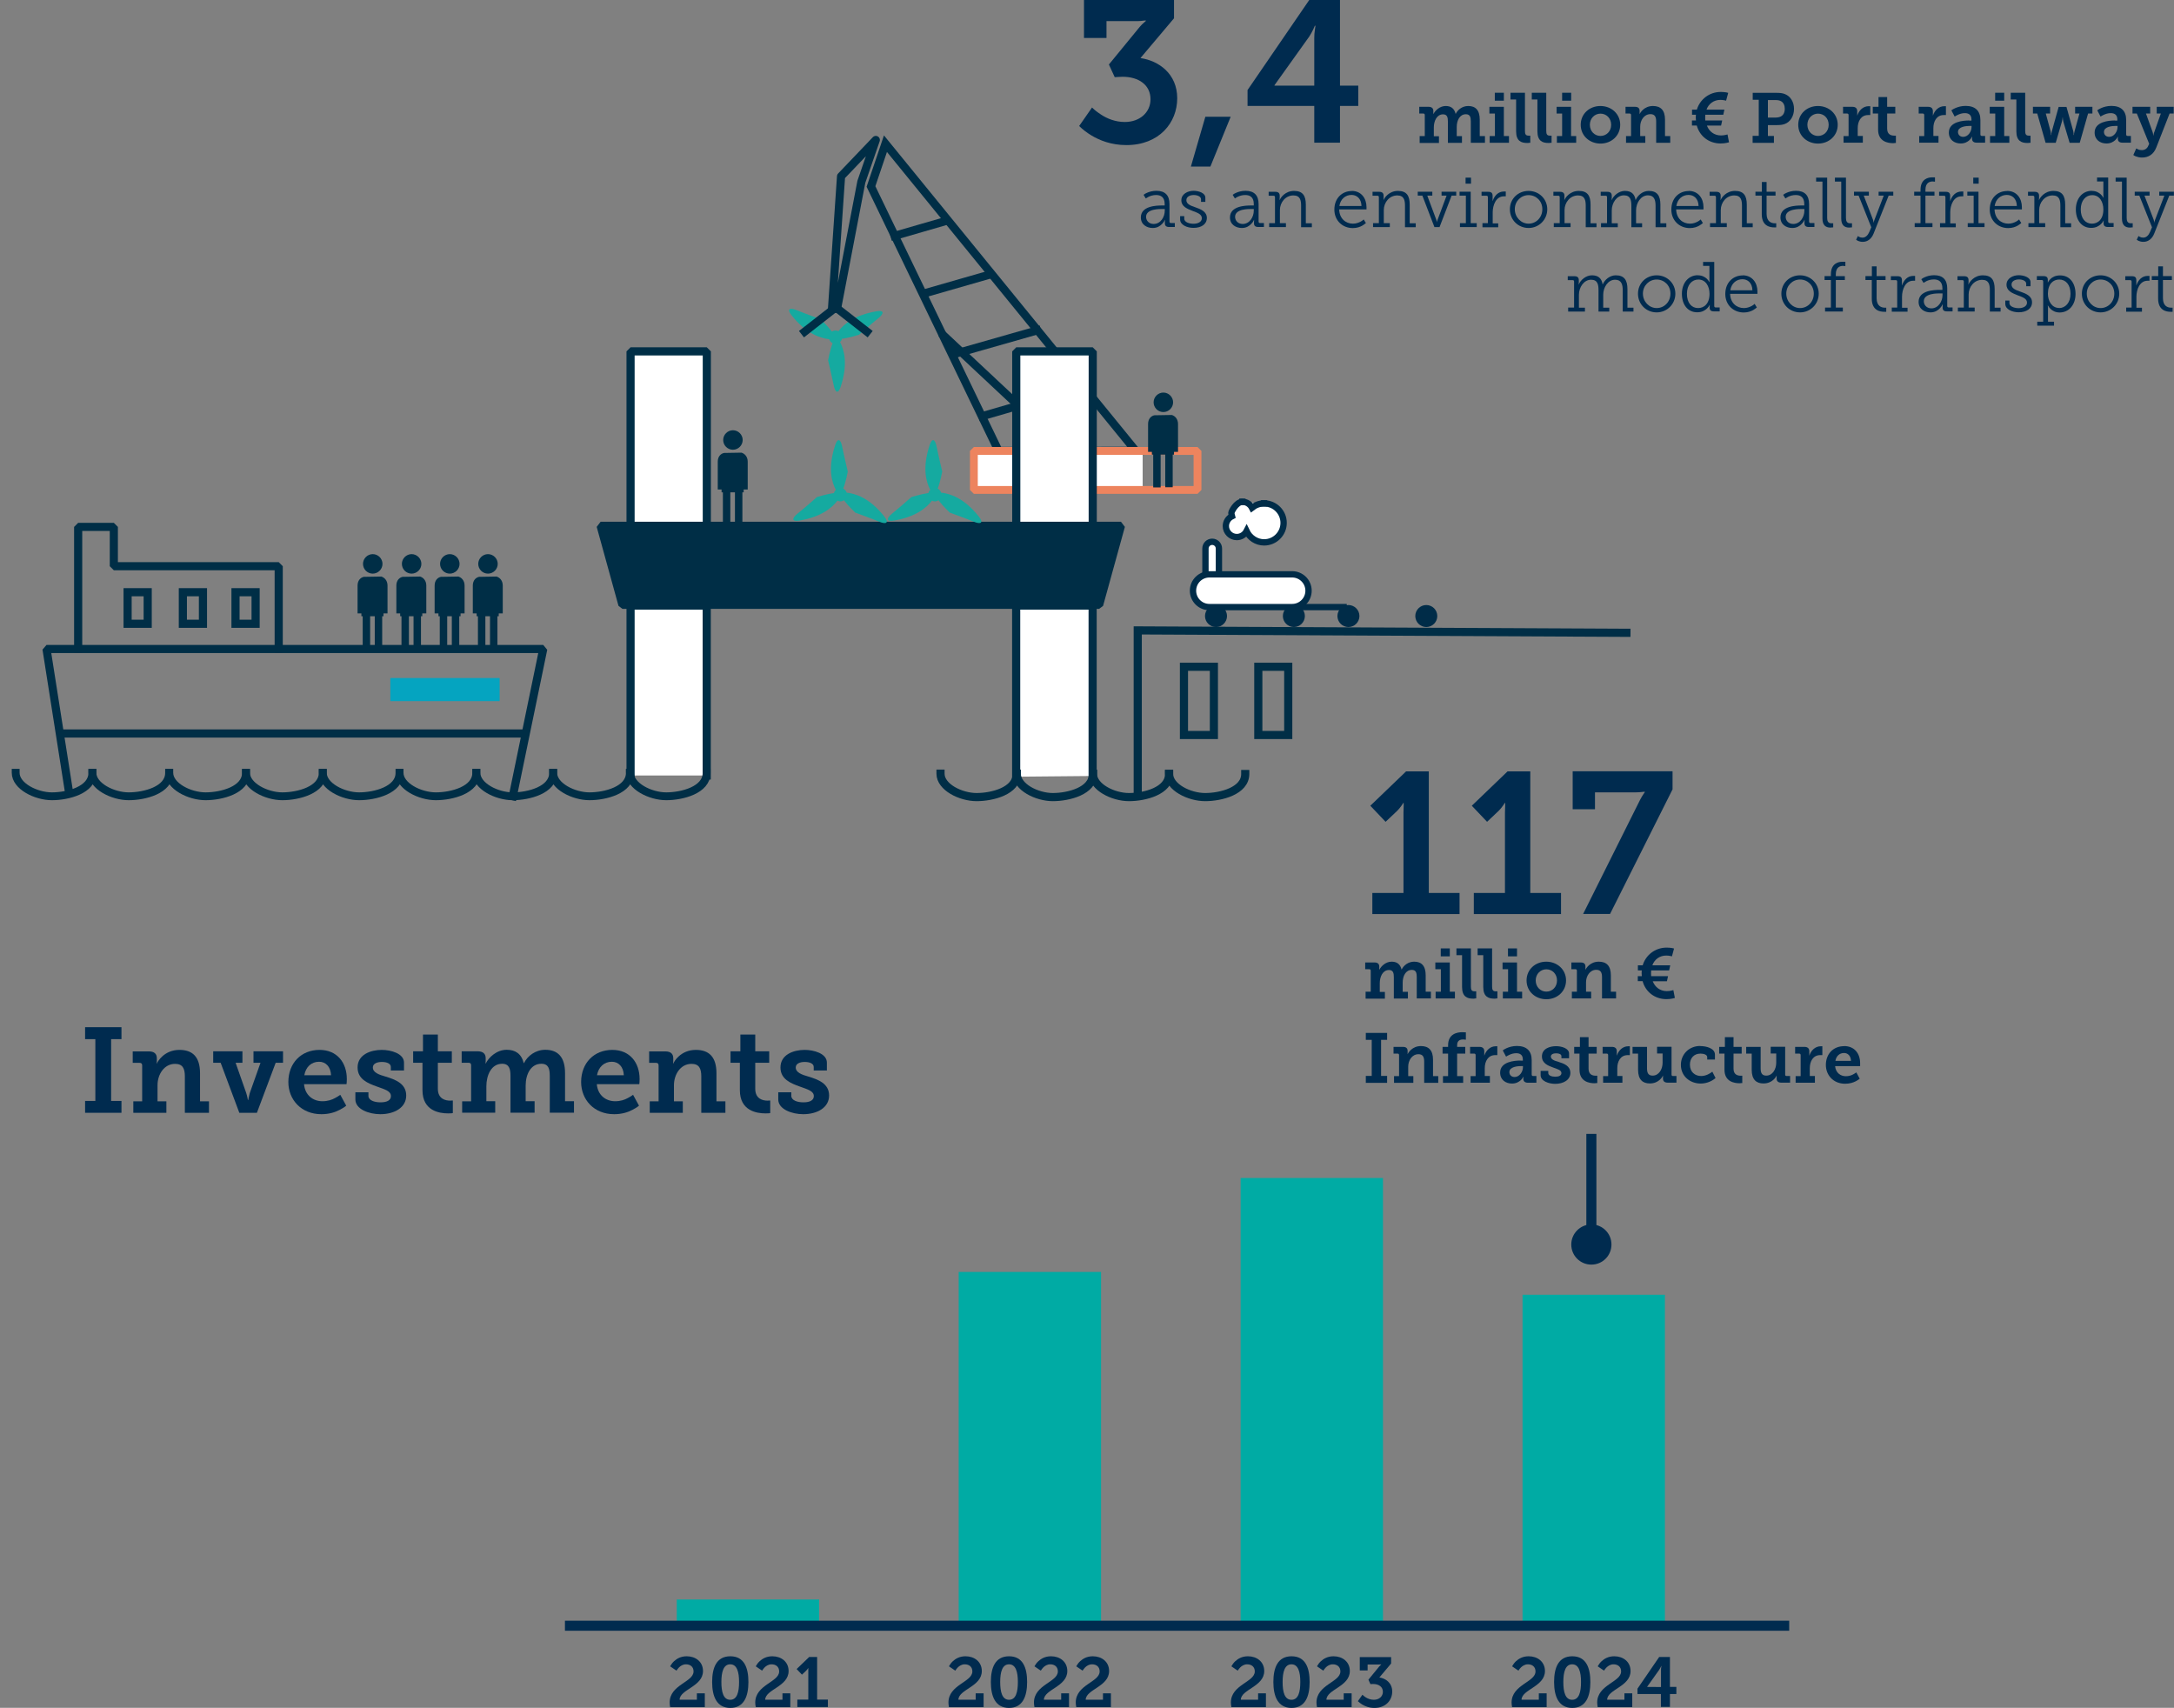 <?xml version="1.0" encoding="UTF-8"?>
<svg xmlns="http://www.w3.org/2000/svg" xmlns:xlink="http://www.w3.org/1999/xlink" id="Ebene_2" data-name="Ebene 2" viewBox="0 0 216.38 169.97">
  <rect x="0" y="0" width="216.38" height="169.97" fill="#808080" stroke="none"/>
  <defs>
    <style>
      .cls-1 {
        clip-path: url(#clippath-6);
      }

      .cls-2 {
        clip-path: url(#clippath-7);
      }

      .cls-3 {
        clip-path: url(#clippath-4);
      }

      .cls-4, .cls-5, .cls-6, .cls-7, .cls-8, .cls-9, .cls-10, .cls-11 {
        fill: none;
      }

      .cls-4, .cls-5, .cls-7, .cls-8, .cls-9, .cls-10 {
        stroke-linecap: square;
      }

      .cls-4, .cls-5, .cls-7, .cls-10 {
        stroke: #002e46;
      }

      .cls-4, .cls-5, .cls-8 {
        stroke-linejoin: bevel;
      }

      .cls-4, .cls-8 {
        stroke-width: .78px;
      }

      .cls-12 {
        fill: #fff;
      }

      .cls-13 {
        fill: #002c48;
      }

      .cls-5, .cls-7, .cls-10 {
        stroke-width: .81px;
      }

      .cls-14 {
        fill: #00aba4;
      }

      .cls-7 {
        stroke-linejoin: round;
      }

      .cls-15 {
        clip-path: url(#clippath-1);
      }

      .cls-8 {
        stroke: #ed845e;
      }

      .cls-16 {
        clip-path: url(#clippath-5);
      }

      .cls-9 {
        stroke: #002c48;
        stroke-width: .63px;
      }

      .cls-9, .cls-10 {
        stroke-miterlimit: 10;
      }

      .cls-17 {
        clip-path: url(#clippath-3);
      }

      .cls-18 {
        fill: #05a4c0;
      }

      .cls-19 {
        fill: #15aaa0;
      }

      .cls-20 {
        clip-path: url(#clippath-2);
      }

      .cls-21 {
        fill: #002b4f;
      }

      .cls-11 {
        stroke: #002b4f;
      }

      .cls-22 {
        clip-path: url(#clippath);
      }

      .cls-23 {
        fill: #002e46;
      }
    </style>
    <clipPath id="clippath">
      <rect class="cls-6" y="12.74" width="163.06" height="68.17"></rect>
    </clipPath>
    <clipPath id="clippath-1">
      <rect class="cls-6" y="12.74" width="163.06" height="68.17"></rect>
    </clipPath>
    <clipPath id="clippath-2">
      <rect class="cls-6" y="12.74" width="163.06" height="68.17"></rect>
    </clipPath>
    <clipPath id="clippath-3">
      <rect class="cls-6" y="12.74" width="163.06" height="68.17"></rect>
    </clipPath>
    <clipPath id="clippath-4">
      <rect class="cls-6" y="12.74" width="163.06" height="68.17"></rect>
    </clipPath>
    <clipPath id="clippath-5">
      <rect class="cls-6" y="12.74" width="163.06" height="68.17"></rect>
    </clipPath>
    <clipPath id="clippath-6">
      <rect class="cls-6" y="12.74" width="163.06" height="68.17"></rect>
    </clipPath>
    <clipPath id="clippath-7">
      <rect class="cls-6" y="12.74" width="163.06" height="68.17"></rect>
    </clipPath>
  </defs>
  <g id="Bauen_sorgen_sichern" data-name="Bauen, sorgen, sichern">
    <g>
      <path class="cls-21" d="M66.7,169.89c-.03-.16-.05-.3-.05-.44,0-1.79,2.38-2.03,2.38-3.1,0-.48-.34-.71-.76-.71-.29,0-.53.15-.69.31-.09.09-.17.2-.25.32l-.63-.43c.1-.18.22-.35.38-.5.27-.25.67-.5,1.27-.5.88,0,1.62.54,1.62,1.47,0,1.55-2.3,1.82-2.33,2.85h1.72v-.63h.79v1.37h-3.45Z"></path>
      <path class="cls-21" d="M70.88,167.4c0-1.43.44-2.56,1.81-2.56s1.8,1.13,1.8,2.56-.44,2.58-1.8,2.58-1.81-1.15-1.81-2.58ZM73.56,167.4c0-.98-.2-1.76-.88-1.76s-.88.78-.88,1.76.19,1.77.88,1.77.88-.78.88-1.77Z"></path>
      <path class="cls-21" d="M75.22,169.89c-.03-.16-.05-.3-.05-.44,0-1.79,2.38-2.03,2.38-3.1,0-.48-.34-.71-.76-.71-.29,0-.53.15-.69.31-.09.09-.17.2-.25.32l-.63-.43c.1-.18.22-.35.38-.5.27-.25.67-.5,1.27-.5.88,0,1.62.54,1.62,1.47,0,1.55-2.3,1.82-2.33,2.85h1.72v-.63h.78v1.37h-3.45Z"></path>
      <path class="cls-21" d="M79.37,169.15h1.08v-2.8c0-.08,0-.17,0-.23v-.11h-.01l-.05.08s-.08.12-.17.2l-.4.38-.53-.56,1.25-1.2h.79v4.24h1.07v.74h-3.04v-.74Z"></path>
    </g>
    <g>
      <path class="cls-21" d="M94.45,169.89c-.03-.16-.05-.3-.05-.44,0-1.79,2.38-2.03,2.38-3.1,0-.48-.34-.71-.76-.71-.29,0-.53.15-.69.31-.09.09-.17.2-.25.32l-.63-.43c.1-.18.22-.35.38-.5.27-.25.67-.5,1.27-.5.88,0,1.62.54,1.62,1.47,0,1.55-2.3,1.82-2.33,2.85h1.72v-.63h.79v1.37h-3.45Z"></path>
      <path class="cls-21" d="M98.62,167.4c0-1.43.44-2.56,1.81-2.56s1.8,1.13,1.8,2.56-.44,2.58-1.8,2.58-1.81-1.15-1.81-2.58ZM101.31,167.4c0-.98-.2-1.76-.88-1.76s-.88.78-.88,1.76.19,1.77.88,1.77.88-.78.88-1.77Z"></path>
      <path class="cls-21" d="M102.96,169.89c-.03-.16-.05-.3-.05-.44,0-1.79,2.38-2.03,2.38-3.1,0-.48-.34-.71-.76-.71-.29,0-.53.15-.69.31-.09.09-.17.2-.25.32l-.63-.43c.1-.18.22-.35.38-.5.27-.25.67-.5,1.27-.5.88,0,1.62.54,1.62,1.47,0,1.55-2.3,1.82-2.33,2.85h1.72v-.63h.78v1.37h-3.45Z"></path>
      <path class="cls-21" d="M107.12,169.89c-.03-.16-.05-.3-.05-.44,0-1.79,2.38-2.03,2.38-3.1,0-.48-.34-.71-.76-.71-.29,0-.53.15-.69.31-.09.09-.17.2-.25.32l-.63-.43c.1-.18.22-.35.38-.5.27-.25.67-.5,1.27-.5.88,0,1.62.54,1.62,1.47,0,1.55-2.3,1.82-2.33,2.85h1.72v-.63h.79v1.37h-3.45Z"></path>
    </g>
    <g>
      <path class="cls-21" d="M122.56,169.89c-.03-.16-.05-.3-.05-.44,0-1.79,2.38-2.03,2.38-3.1,0-.48-.34-.71-.76-.71-.29,0-.53.15-.69.31-.09.09-.17.2-.25.32l-.63-.43c.1-.18.22-.35.38-.5.27-.25.67-.5,1.27-.5.88,0,1.62.54,1.62,1.47,0,1.55-2.3,1.82-2.33,2.85h1.72v-.63h.78v1.37h-3.45Z"></path>
      <path class="cls-21" d="M126.74,167.4c0-1.43.44-2.56,1.81-2.56s1.8,1.13,1.8,2.56-.44,2.58-1.8,2.58-1.81-1.15-1.81-2.58ZM129.42,167.4c0-.98-.2-1.76-.88-1.76s-.88.78-.88,1.76.19,1.77.88,1.77.88-.78.88-1.77Z"></path>
      <path class="cls-21" d="M131.08,169.89c-.03-.16-.05-.3-.05-.44,0-1.79,2.38-2.03,2.38-3.1,0-.48-.34-.71-.76-.71-.29,0-.53.15-.69.31-.09.09-.17.2-.25.32l-.63-.43c.1-.18.22-.35.38-.5.27-.25.67-.5,1.27-.5.88,0,1.62.54,1.62,1.47,0,1.55-2.3,1.82-2.33,2.85h1.72v-.63h.79v1.37h-3.45Z"></path>
      <path class="cls-21" d="M135.32,164.92h3.14v.64l-1.17,1.39c.64.09,1.28.55,1.28,1.4s-.63,1.63-1.77,1.63c-.53,0-.94-.17-1.22-.34-.16-.1-.31-.21-.43-.33l.45-.64c.09.09.2.17.32.25.2.13.49.25.82.25.53,0,.9-.34.9-.79,0-.5-.41-.78-.97-.78-.11,0-.22.01-.27.01l-.2-.44,1.08-1.32c.05-.06.1-.11.14-.14l.07-.06h0s-.06-.01-.1,0c-.06,0-.12.01-.18.01h-1.09v.59h-.78v-1.32Z"></path>
    </g>
    <g>
      <path class="cls-21" d="M150.5,169.89c-.03-.16-.05-.3-.05-.44,0-1.79,2.38-2.03,2.38-3.1,0-.48-.34-.71-.76-.71-.29,0-.52.15-.69.31-.09.09-.18.2-.25.32l-.63-.43c.1-.18.22-.35.38-.5.27-.25.67-.5,1.27-.5.88,0,1.62.54,1.62,1.47,0,1.55-2.3,1.82-2.33,2.85h1.72v-.63h.78v1.37h-3.45Z"></path>
      <path class="cls-21" d="M154.68,167.4c0-1.43.44-2.56,1.81-2.56s1.8,1.13,1.8,2.56-.44,2.58-1.8,2.58-1.81-1.15-1.81-2.58ZM157.36,167.4c0-.98-.2-1.76-.88-1.76s-.88.78-.88,1.76.19,1.77.88,1.77.88-.78.88-1.77Z"></path>
      <path class="cls-21" d="M159.02,169.89c-.03-.16-.05-.3-.05-.44,0-1.79,2.38-2.03,2.38-3.1,0-.48-.34-.71-.76-.71-.29,0-.52.15-.69.31-.09.09-.18.2-.25.32l-.63-.43c.1-.18.22-.35.38-.5.27-.25.67-.5,1.27-.5.88,0,1.62.54,1.62,1.47,0,1.55-2.3,1.82-2.33,2.85h1.72v-.63h.78v1.37h-3.45Z"></path>
      <path class="cls-21" d="M162.99,168.05l2.15-3.14h1.07v2.98h.64v.71h-.64v1.28h-.9v-1.28h-2.33v-.55ZM163.93,167.89h0s1.39.01,1.39.01v-1.66c0-.1,0-.2.02-.28l.02-.15h-.02l-.06.13c-.04.08-.08.16-.14.25l-1.21,1.7Z"></path>
    </g>
    <rect class="cls-14" x="67.36" y="159.19" width="14.17" height="2.84"></rect>
    <rect class="cls-14" x="95.42" y="126.59" width="14.17" height="35.43"></rect>
    <rect class="cls-14" x="123.48" y="117.24" width="14.17" height="44.79"></rect>
    <rect class="cls-14" x="151.54" y="128.86" width="14.17" height="33.17"></rect>
    <line class="cls-11" x1="56.23" y1="161.8" x2="178.08" y2="161.8"></line>
    <line class="cls-11" x1="158.39" y1="112.85" x2="158.39" y2="123.86"></line>
    <path class="cls-21" d="M156.39,123.86c0,1.11.89,2,2,2s2-.89,2-2-.9-2-2-2-2,.9-2,2"></path>
    <g>
      <path class="cls-21" d="M107.89,0h8.96v1.82l-3.34,3.96c1.82.26,3.66,1.56,3.66,4s-1.8,4.66-5.06,4.66c-1.52,0-2.68-.48-3.48-.96-.46-.28-.88-.6-1.22-.94l1.28-1.84c.26.26.58.5.92.72.58.38,1.4.72,2.34.72,1.5,0,2.56-.96,2.56-2.26,0-1.42-1.16-2.24-2.78-2.24-.32,0-.62.04-.78.04l-.58-1.26,3.08-3.76c.14-.16.28-.3.4-.4l.2-.18v-.04c-.1,0-.18,0-.28.02-.16.02-.34.04-.52.04h-3.12v1.68h-2.24V0Z"></path>
      <path class="cls-21" d="M119.97,11.62h2.52l-2.02,4.96h-1.94l1.44-4.96Z"></path>
      <path class="cls-21" d="M124.17,8.96l6.14-8.96h3.06v8.52h1.82v2.02h-1.82v3.66h-2.56v-3.66h-6.64v-1.58ZM126.85,8.48v.04h3.96V3.78c0-.3.02-.56.06-.8l.06-.42h-.06l-.16.36c-.1.22-.24.46-.4.72l-3.46,4.84Z"></path>
    </g>
    <g>
      <path class="cls-21" d="M141.29,13.54h.52v-2.09c0-.1-.05-.15-.15-.15h-.4v-.67h.93c.31,0,.47.15.47.4v.16s0,.08,0,.11c0,.02,0,.04,0,.05h.01c.18-.36.64-.8,1.22-.8.5,0,.85.22.99.78h.01c.2-.42.67-.78,1.24-.78.73,0,1.15.41,1.15,1.36v1.63h.52v.67h-1.41v-2.13c0-.41-.07-.71-.49-.71-.61,0-.91.61-.91,1.27v.91h.52v.67h-1.4v-2.13c0-.39-.06-.71-.48-.71-.63,0-.92.67-.92,1.31v.87h.51v.67h-1.92v-.67Z"></path>
      <path class="cls-21" d="M148.27,13.54h.52v-2.24h-.55v-.67h1.44v2.91h.51v.67h-1.92v-.67ZM148.78,9.23h.9v.79h-.9v-.79Z"></path>
      <path class="cls-21" d="M150.89,9.9h-.55v-.67h1.44v3.78c0,.33.06.49.36.49.05,0,.09,0,.12,0h.05v.71h-.1c-.06.02-.13.02-.22.02-.57,0-1.09-.19-1.09-1.16v-3.17Z"></path>
      <path class="cls-21" d="M153.01,9.9h-.55v-.67h1.44v3.78c0,.33.06.49.36.49.05,0,.09,0,.12,0h.05v.71h-.1c-.06.02-.13.02-.22.02-.57,0-1.09-.19-1.09-1.16v-3.17Z"></path>
      <path class="cls-21" d="M154.96,13.54h.52v-2.24h-.55v-.67h1.44v2.91h.51v.67h-1.92v-.67ZM155.48,9.23h.9v.79h-.9v-.79Z"></path>
      <path class="cls-21" d="M159.29,10.55c1.09,0,1.97.78,1.97,1.87s-.88,1.87-1.96,1.87-1.97-.77-1.97-1.87.88-1.87,1.96-1.87ZM159.3,13.53c.58,0,1.06-.45,1.06-1.11s-.48-1.11-1.06-1.11-1.06.46-1.06,1.11.48,1.11,1.06,1.11Z"></path>
      <path class="cls-21" d="M161.82,13.54h.52v-2.09c0-.1-.05-.15-.15-.15h-.4v-.67h.94c.32,0,.46.15.46.4v.16s0,.08,0,.11c0,.02,0,.04,0,.05h.01c.04-.11.43-.8,1.32-.8.76,0,1.2.41,1.2,1.36v1.63h.52v.67h-1.4v-2.12c0-.44-.12-.73-.57-.73-.64,0-1.02.62-1.02,1.24v.94h.51v.67h-1.92v-.67Z"></path>
      <path class="cls-21" d="M168.41,11.99h.39c-.02-.16-.03-.39,0-.57h-.39v-.51h.48c.3-1.01,1.23-1.76,2.38-1.76.2,0,.38.02.52.04.08.01.16.03.22.05l-.21.78-.17-.04c-.12-.02-.25-.04-.39-.04-.67,0-1.18.39-1.39.97h1.78l-.11.51h-1.79c-.02.19-.01.38,0,.57h1.68l-.11.51h-1.41c.22.59.74.98,1.39.98.17,0,.34-.02.46-.05l.2-.05.15.78-.24.06c-.15.03-.34.06-.59.06-1.2,0-2.1-.75-2.38-1.79h-.48v-.51Z"></path>
      <path class="cls-21" d="M174.45,13.52h.6v-3.59h-.6v-.69h2.38c.3,0,.59.02.84.13.54.22.89.77.89,1.47s-.36,1.31-.95,1.51c-.23.08-.48.1-.76.1h-.89v1.08h.6v.69h-2.12v-.69ZM176.73,11.7c.2,0,.37-.04.5-.1.27-.13.41-.41.41-.78,0-.34-.13-.61-.36-.74-.13-.08-.31-.12-.54-.12h-.78v1.74h.77Z"></path>
      <path class="cls-21" d="M180.94,10.55c1.09,0,1.97.78,1.97,1.87s-.88,1.87-1.96,1.87-1.97-.77-1.97-1.87.88-1.87,1.96-1.87ZM180.95,13.53c.58,0,1.06-.45,1.06-1.11s-.48-1.11-1.06-1.11-1.06.46-1.06,1.11.48,1.11,1.06,1.11Z"></path>
      <path class="cls-21" d="M183.47,13.54h.52v-2.09c0-.1-.05-.15-.15-.15h-.4v-.67h.93c.31,0,.48.15.48.43v.21c0,.06,0,.11,0,.16,0,.02,0,.04,0,.06h.01c.17-.51.58-.92,1.13-.92.05,0,.08,0,.11,0,.02,0,.04,0,.05,0v.88s-.04,0-.06,0c-.05,0-.09,0-.15,0-.72,0-1.04.63-1.04,1.3v.78h.51v.67h-1.92v-.67Z"></path>
      <path class="cls-21" d="M186.95,11.3h-.55v-.67h.57v-.97h.86v.97h.81v.67h-.81v1.51c0,.62.46.69.71.69.05,0,.09,0,.12,0h.04v.73h-.08s-.11.02-.2.02c-.5,0-1.49-.15-1.49-1.34v-1.6Z"></path>
      <path class="cls-21" d="M191,13.54h.52v-2.09c0-.1-.05-.15-.15-.15h-.4v-.67h.93c.32,0,.48.15.48.43v.21c0,.06,0,.11,0,.16,0,.02,0,.04,0,.06h.01c.17-.51.58-.92,1.13-.92.05,0,.08,0,.11,0,.02,0,.04,0,.05,0v.88s-.04,0-.06,0c-.05,0-.09,0-.15,0-.72,0-1.04.63-1.04,1.3v.78h.51v.67h-1.92v-.67Z"></path>
      <path class="cls-21" d="M196,12h.22v-.12c0-.46-.29-.62-.66-.62-.27,0-.51.08-.7.17-.11.05-.22.11-.31.17l-.33-.62c.11-.08.24-.16.39-.22.25-.11.6-.22,1.03-.22.96,0,1.47.49,1.47,1.41v1.43c0,.1.05.15.15.15h.32v.67h-.84c-.33,0-.46-.17-.46-.38v-.04c0-.06,0-.1.01-.13,0-.02,0-.03,0-.05h-.01c-.06.13-.15.24-.25.34-.19.17-.46.34-.88.34-.62,0-1.18-.36-1.18-1.09,0-1.09,1.44-1.2,2.01-1.2ZM195.4,13.62c.48,0,.83-.52.83-.97v-.12h-.15c-.36,0-1.2.06-1.2.6,0,.27.19.49.52.49Z"></path>
      <path class="cls-21" d="M198.07,13.54h.52v-2.24h-.55v-.67h1.44v2.91h.51v.67h-1.92v-.67ZM198.58,9.23h.9v.79h-.9v-.79Z"></path>
      <path class="cls-21" d="M200.68,9.9h-.55v-.67h1.44v3.78c0,.33.06.49.36.49.05,0,.09,0,.12,0h.05v.71h-.1c-.06.02-.13.02-.22.02-.57,0-1.09-.19-1.09-1.16v-3.17Z"></path>
      <path class="cls-21" d="M202.33,10.63h1.72v.67h-.43l.47,1.74c.02.08.04.18.04.26v.13h.04v-.13c.02-.08.04-.17.06-.26l.67-2.4h.78l.67,2.4c.02.08.04.18.04.26v.13h.04v-.13c.02-.08.04-.17.06-.26l.48-1.74h-.43v-.67h1.72v.67h-.43l-.83,2.91h-1.01l-.62-2.09c-.02-.09-.04-.19-.05-.27v-.13h-.04v.13c-.02.08-.04.17-.06.27l-.61,2.09h-1.01l-.83-2.91h-.43v-.67Z"></path>
      <path class="cls-21" d="M210.52,12h.22v-.12c0-.46-.29-.62-.66-.62-.27,0-.51.08-.7.17-.11.05-.22.11-.31.17l-.33-.62c.11-.08.24-.16.38-.22.25-.11.6-.22,1.03-.22.96,0,1.47.49,1.47,1.41v1.43c0,.1.05.15.15.15h.32v.67h-.84c-.33,0-.46-.17-.46-.38v-.04c0-.06,0-.1.01-.13,0-.02,0-.03,0-.05h-.01c-.06.13-.15.24-.25.34-.19.17-.46.34-.88.34-.62,0-1.18-.36-1.18-1.09,0-1.09,1.44-1.2,2.01-1.2ZM209.93,13.62c.48,0,.83-.52.83-.97v-.12h-.15c-.36,0-1.2.06-1.2.6,0,.27.19.49.52.49Z"></path>
      <path class="cls-21" d="M212.64,14.78s.1.06.15.08c.09.05.23.08.39.08.29,0,.52-.15.63-.41l.1-.22-1.23-3.01h-.43v-.67h1.76v.67h-.42l.65,1.81c.04.08.04.17.06.25,0,.04.01.08.01.12h.02l.02-.12c.02-.08.04-.17.08-.25l.64-1.81h-.41v-.67h1.69v.67h-.41l-1.32,3.37c-.27.71-.8,1.01-1.42,1.01-.26,0-.47-.06-.63-.12-.09-.04-.17-.08-.24-.13l.29-.65Z"></path>
    </g>
    <g>
      <path class="cls-21" d="M115.69,20.45h.23v-.15c0-.66-.36-.89-.85-.89-.3,0-.55.08-.74.17-.1.05-.2.11-.29.17l-.22-.36c.1-.08.21-.15.34-.2.22-.1.54-.2.94-.2.86,0,1.3.45,1.3,1.32v1.74c0,.1.05.15.15.15h.38v.39h-.57c-.3,0-.42-.13-.42-.38v-.06c0-.08,0-.15.01-.2,0-.03,0-.05,0-.07h-.01c-.06.15-.15.28-.27.4-.19.2-.48.41-.94.41-.58,0-1.18-.33-1.18-1.05,0-1.14,1.53-1.19,2.12-1.19ZM114.82,22.29c.71,0,1.11-.71,1.11-1.32v-.17h-.2c-.29,0-1.66-.03-1.66.78,0,.36.27.71.76.71Z"></path>
      <path class="cls-21" d="M117.44,21.51h.43v.25c0,.36.51.51.92.51.45,0,.83-.19.83-.55,0-.41-.45-.55-.95-.74-.53-.21-1.09-.43-1.09-1.05s.63-.94,1.22-.94c.48,0,1.17.2,1.17.69v.41h-.43v-.26c0-.26-.35-.42-.72-.42-.39,0-.74.17-.74.51,0,.39.42.55.89.71.55.19,1.15.43,1.15,1.06s-.55.99-1.33.99c-.65,0-1.33-.3-1.33-.83v-.34Z"></path>
      <path class="cls-21" d="M124.56,20.45h.23v-.15c0-.66-.36-.89-.85-.89-.3,0-.55.08-.74.17-.11.05-.2.11-.29.17l-.22-.36c.1-.08.21-.15.34-.2.22-.1.54-.2.94-.2.86,0,1.3.45,1.3,1.32v1.74c0,.1.05.15.15.15h.38v.39h-.57c-.3,0-.42-.13-.42-.38v-.06c0-.08,0-.15.01-.2,0-.03,0-.05,0-.07h-.01c-.06.15-.15.28-.27.4-.19.2-.48.41-.94.41-.58,0-1.18-.33-1.18-1.05,0-1.14,1.53-1.19,2.12-1.19ZM123.68,22.29c.71,0,1.11-.71,1.11-1.32v-.17h-.2c-.29,0-1.66-.03-1.66.78,0,.36.27.71.76.71Z"></path>
      <path class="cls-21" d="M126.31,22.21h.59v-2.58c0-.11-.05-.15-.15-.15h-.48v-.39h.67c.29,0,.43.13.43.39v.2c0,.08,0,.13-.01.17v.08s0,0,0,0c.09-.26.56-.93,1.44-.93s1.17.5,1.17,1.37v1.85h.6v.39h-1.07v-2.12c0-.56-.09-1.04-.77-1.04-.78,0-1.34.69-1.34,1.46v1.3h.6v.39h-1.67v-.39Z"></path>
      <path class="cls-21" d="M134.53,19c.97,0,1.48.75,1.48,1.62,0,.05,0,.09,0,.14v.08h-2.72c.02.9.64,1.42,1.37,1.42.33,0,.59-.11.78-.21.11-.06.21-.13.29-.21l.22.36c-.11.09-.22.17-.35.25-.22.13-.55.25-.95.25-1.04,0-1.84-.76-1.84-1.84,0-1.16.79-1.85,1.74-1.85ZM135.51,20.5c-.02-.75-.48-1.1-.99-1.1-.59,0-1.1.39-1.21,1.1h2.21Z"></path>
      <path class="cls-21" d="M136.65,22.21h.59v-2.58c0-.11-.05-.15-.15-.15h-.48v-.39h.67c.29,0,.43.13.43.39v.2c0,.08,0,.13-.01.17v.08s0,0,0,0c.09-.26.56-.93,1.44-.93s1.17.5,1.17,1.37v1.85h.6v.39h-1.07v-2.12c0-.56-.09-1.04-.77-1.04-.78,0-1.34.69-1.34,1.46v1.3h.6v.39h-1.67v-.39Z"></path>
      <path class="cls-21" d="M141.1,19.08h1.46v.39h-.5l.88,2.36c.03.06.04.13.06.18,0,.03.01.06.01.09h.02s0-.06.01-.09c.02-.06.04-.12.06-.18l.88-2.36h-.5v-.39h1.46v.39h-.46l-1.2,3.13h-.51l-1.2-3.13h-.46v-.39Z"></path>
      <path class="cls-21" d="M145.3,22.21h.6v-2.74h-.63v-.39h1.11v3.13h.6v.39h-1.67v-.39ZM145.87,17.68h.54v.6h-.54v-.6Z"></path>
      <path class="cls-21" d="M147.54,22.21h.55v-2.58c0-.11-.05-.15-.15-.15h-.48v-.39h.67c.3,0,.43.12.43.4v.24c0,.08,0,.14,0,.19,0,.03,0,.06,0,.08h.01c.17-.53.56-.94,1.11-.94.05,0,.1,0,.13,0h.06v.48s-.04,0-.06,0c-.02,0-.06,0-.13,0-.79,0-1.11.89-1.11,1.59v1.1h.55v.39h-1.57v-.39Z"></path>
      <path class="cls-21" d="M152.14,19c1.03,0,1.86.79,1.86,1.83s-.83,1.86-1.86,1.86-1.86-.8-1.86-1.86.83-1.83,1.86-1.83ZM152.14,22.26c.76,0,1.37-.62,1.37-1.44s-.62-1.4-1.37-1.4-1.37.6-1.37,1.4.62,1.44,1.37,1.44Z"></path>
      <path class="cls-21" d="M154.64,22.21h.6v-2.58c0-.11-.05-.15-.15-.15h-.48v-.39h.67c.29,0,.43.13.43.39v.2c0,.08,0,.13-.01.17v.08s0,0,0,0c.09-.26.56-.93,1.44-.93s1.17.5,1.17,1.37v1.85h.59v.39h-1.07v-2.12c0-.56-.09-1.04-.77-1.04-.78,0-1.34.69-1.34,1.46v1.3h.6v.39h-1.67v-.39Z"></path>
      <path class="cls-21" d="M159.36,22.21h.59v-2.58c0-.11-.05-.15-.15-.15h-.48v-.39h.67c.29,0,.43.13.43.39v.2c0,.08,0,.13-.01.17v.08s0,0,0,0c.18-.48.74-.93,1.31-.93.64,0,.97.3,1.07.9h.01c.2-.46.7-.9,1.3-.9.85,0,1.16.49,1.16,1.37v1.85h.59v.39h-1.07v-2.12c0-.57-.12-1.05-.76-1.05-.71,0-1.18.76-1.18,1.49v1.29h.6v.39h-1.07v-2.12c0-.54-.07-1.05-.74-1.05-.72,0-1.21.76-1.21,1.5v1.28h.6v.39h-1.67v-.39Z"></path>
      <path class="cls-21" d="M168.07,19c.97,0,1.48.75,1.48,1.62,0,.05,0,.09,0,.14v.08h-2.72c.02.9.64,1.42,1.37,1.42.33,0,.59-.11.78-.21.11-.06.21-.13.29-.21l.22.36c-.11.09-.22.17-.35.25-.22.13-.55.25-.95.25-1.04,0-1.84-.76-1.84-1.84,0-1.16.78-1.85,1.74-1.85ZM169.06,20.5c-.02-.75-.48-1.1-1-1.1-.59,0-1.1.39-1.21,1.1h2.21Z"></path>
      <path class="cls-21" d="M170.19,22.21h.6v-2.58c0-.11-.05-.15-.15-.15h-.48v-.39h.67c.29,0,.43.13.43.39v.2c0,.08,0,.13-.01.17v.08s0,0,0,0c.09-.26.56-.93,1.44-.93s1.17.5,1.17,1.37v1.85h.59v.39h-1.07v-2.12c0-.56-.09-1.04-.77-1.04-.78,0-1.34.69-1.34,1.46v1.3h.6v.39h-1.67v-.39Z"></path>
      <path class="cls-21" d="M175.35,19.47h-.63v-.39h.64v-.97h.47v.97h.89v.39h-.89v1.81c0,.82.53.94.8.94.06,0,.1,0,.12,0,.02,0,.03,0,.04,0v.41s-.04,0-.06,0c-.02,0-.07,0-.15,0-.41,0-1.23-.13-1.23-1.31v-1.85Z"></path>
      <path class="cls-21" d="M179.35,20.45h.23v-.15c0-.66-.36-.89-.85-.89-.3,0-.55.08-.74.17-.1.05-.2.11-.29.17l-.22-.36c.1-.08.21-.15.34-.2.22-.1.54-.2.94-.2.86,0,1.3.45,1.3,1.32v1.74c0,.1.05.15.15.15h.38v.39h-.57c-.3,0-.42-.13-.42-.38v-.06c0-.08,0-.15.01-.2,0-.03,0-.05,0-.07h-.01c-.06.15-.15.28-.27.4-.19.2-.48.41-.94.41-.58,0-1.18-.33-1.18-1.05,0-1.14,1.53-1.19,2.12-1.19ZM178.48,22.29c.71,0,1.11-.71,1.11-1.32v-.17h-.2c-.29,0-1.66-.03-1.66.78,0,.36.27.71.76.71Z"></path>
      <path class="cls-21" d="M181.38,18.07h-.62v-.39h1.1v4.01c0,.29.08.53.4.53.08,0,.13,0,.15,0,.02,0,.04,0,.05,0v.41h-.08s-.11.02-.19.02c-.47,0-.8-.23-.8-.9v-3.65Z"></path>
      <path class="cls-21" d="M183.25,18.07h-.62v-.39h1.1v4.01c0,.29.08.53.4.53.08,0,.13,0,.15,0,.02,0,.04,0,.05,0v.41h-.08s-.11.02-.19.02c-.47,0-.8-.23-.8-.9v-3.65Z"></path>
      <path class="cls-21" d="M184.91,23.49s.08.06.13.08c.08.05.2.08.34.08.31,0,.54-.25.67-.56l.2-.47-1.26-3.15h-.46v-.39h1.48v.39h-.51l.92,2.4c.02.06.04.12.04.17v.08h.04s0-.05.01-.08c.02-.05.04-.11.06-.17l.92-2.4h-.51v-.39h1.46v.39h-.46l-1.5,3.78c-.2.5-.58.82-1.08.82-.2,0-.36-.05-.48-.1-.07-.04-.13-.07-.18-.11l.18-.38Z"></path>
      <path class="cls-21" d="M190.56,22.21h.59v-2.74h-.63v-.39h.63v-.18c0-1.11.79-1.25,1.15-1.25.09,0,.16,0,.21,0h.08v.43h-.06s-.1-.02-.17-.02c-.24,0-.72.08-.72.83v.19h.9v.39h-.9v2.74h.7v.39h-1.77v-.39Z"></path>
      <path class="cls-21" d="M193.08,22.21h.55v-2.58c0-.11-.05-.15-.15-.15h-.48v-.39h.67c.3,0,.43.12.43.4v.24c0,.08,0,.14,0,.19,0,.03,0,.06,0,.08h.01c.17-.53.56-.94,1.11-.94.05,0,.1,0,.13,0h.06v.48s-.04,0-.06,0c-.02,0-.06,0-.13,0-.79,0-1.11.89-1.11,1.59v1.1h.55v.39h-1.57v-.39Z"></path>
      <path class="cls-21" d="M195.84,22.21h.6v-2.74h-.63v-.39h1.11v3.13h.6v.39h-1.67v-.39ZM196.4,17.68h.54v.6h-.54v-.6Z"></path>
      <path class="cls-21" d="M199.76,19c.97,0,1.48.75,1.48,1.62,0,.05,0,.09,0,.14v.08h-2.72c.02.9.64,1.42,1.37,1.42.33,0,.59-.11.78-.21.11-.06.21-.13.29-.21l.22.36c-.11.09-.22.17-.35.25-.22.13-.55.25-.95.25-1.04,0-1.84-.76-1.84-1.84,0-1.16.78-1.85,1.74-1.85ZM200.74,20.5c-.02-.75-.48-1.1-1-1.1-.59,0-1.1.39-1.21,1.1h2.21Z"></path>
      <path class="cls-21" d="M201.88,22.21h.6v-2.58c0-.11-.05-.15-.15-.15h-.48v-.39h.67c.29,0,.43.13.43.39v.2c0,.08,0,.13-.01.17v.08s0,0,0,0c.09-.26.56-.93,1.44-.93s1.17.5,1.17,1.37v1.85h.59v.39h-1.07v-2.12c0-.56-.09-1.04-.77-1.04-.78,0-1.34.69-1.34,1.46v1.3h.6v.39h-1.67v-.39Z"></path>
      <path class="cls-21" d="M208.2,19c.42,0,.7.17.89.34.11.1.2.22.26.34h.01s0-.05,0-.08c0-.05-.01-.12-.01-.2v-1.34h-.63v-.39h1.11v4.38c0,.1.05.15.15.15h.39v.39h-.58c-.3,0-.42-.13-.42-.38v-.06c0-.06,0-.11.01-.16v-.06s0,0,0,0c-.06.13-.15.26-.27.37-.2.19-.5.38-.97.38-.95,0-1.53-.76-1.53-1.84s.65-1.85,1.59-1.85ZM208.21,22.26c.59,0,1.14-.42,1.14-1.42,0-.72-.36-1.42-1.11-1.42-.63,0-1.14.52-1.14,1.42s.46,1.42,1.11,1.42Z"></path>
      <path class="cls-21" d="M211.19,18.07h-.62v-.39h1.1v4.01c0,.29.08.53.4.53.08,0,.13,0,.15,0,.02,0,.04,0,.05,0v.41h-.08s-.11.02-.19.02c-.47,0-.8-.23-.8-.9v-3.65Z"></path>
      <path class="cls-21" d="M212.85,23.49s.08.06.13.08c.08.05.2.08.34.08.32,0,.54-.25.67-.56l.2-.47-1.26-3.15h-.46v-.39h1.48v.39h-.51l.92,2.4c.02.06.03.12.04.17v.08h.03s0-.05.01-.08c.02-.05.04-.11.06-.17l.92-2.4h-.51v-.39h1.46v.39h-.46l-1.5,3.78c-.2.5-.58.82-1.08.82-.2,0-.36-.05-.48-.1-.07-.04-.13-.07-.18-.11l.18-.38Z"></path>
    </g>
    <g>
      <path class="cls-21" d="M156.07,30.61h.6v-2.58c0-.11-.05-.15-.15-.15h-.48v-.39h.67c.29,0,.43.13.43.39v.2c0,.08,0,.13-.01.17v.08s0,0,0,0c.18-.48.74-.93,1.31-.93.64,0,.97.3,1.07.9h.01c.2-.46.7-.9,1.3-.9.85,0,1.16.49,1.16,1.37v1.85h.6v.39h-1.07v-2.12c0-.57-.12-1.05-.76-1.05-.71,0-1.18.76-1.18,1.49v1.29h.6v.39h-1.07v-2.12c0-.54-.07-1.05-.74-1.05-.72,0-1.21.76-1.21,1.5v1.28h.6v.39h-1.67v-.39Z"></path>
      <path class="cls-21" d="M164.89,27.4c1.03,0,1.86.79,1.86,1.83s-.83,1.86-1.86,1.86-1.86-.8-1.86-1.86.83-1.83,1.86-1.83ZM164.89,30.66c.76,0,1.37-.62,1.37-1.44s-.62-1.4-1.37-1.4-1.37.6-1.37,1.4.62,1.44,1.37,1.44Z"></path>
      <path class="cls-21" d="M168.99,27.4c.42,0,.7.17.89.34.1.1.2.22.26.34h.01s0-.05,0-.08c0-.05-.01-.12-.01-.2v-1.34h-.63v-.39h1.11v4.38c0,.1.05.15.15.15h.39v.39h-.58c-.3,0-.42-.13-.42-.38v-.06c0-.06,0-.11.01-.16v-.06s0,0,0,0c-.06.13-.15.26-.27.37-.2.19-.5.38-.97.38-.95,0-1.53-.76-1.53-1.84s.65-1.85,1.59-1.85ZM169.01,30.66c.59,0,1.14-.42,1.14-1.42,0-.72-.36-1.42-1.11-1.42-.63,0-1.14.52-1.14,1.42s.46,1.42,1.11,1.42Z"></path>
      <path class="cls-21" d="M173.44,27.4c.97,0,1.48.75,1.48,1.62,0,.05,0,.09,0,.14v.08h-2.72c.02.9.64,1.42,1.37,1.42.33,0,.59-.11.78-.21.11-.06.21-.13.29-.21l.22.36c-.11.09-.22.17-.35.25-.22.13-.55.25-.95.25-1.04,0-1.84-.76-1.84-1.84,0-1.16.79-1.85,1.74-1.85ZM174.42,28.89c-.02-.75-.48-1.1-.99-1.1-.59,0-1.1.39-1.21,1.1h2.21Z"></path>
      <path class="cls-21" d="M179.16,27.4c1.03,0,1.86.79,1.86,1.83s-.83,1.86-1.86,1.86-1.86-.8-1.86-1.86.83-1.83,1.86-1.83ZM179.16,30.66c.76,0,1.37-.62,1.37-1.44s-.62-1.4-1.37-1.4-1.37.6-1.37,1.4.62,1.44,1.37,1.44Z"></path>
      <path class="cls-21" d="M181.63,30.61h.6v-2.74h-.63v-.39h.63v-.18c0-1.11.78-1.25,1.15-1.25.09,0,.16,0,.21,0h.08v.43h-.06s-.1-.02-.17-.02c-.24,0-.72.08-.72.83v.19h.9v.39h-.9v2.74h.7v.39h-1.77v-.39Z"></path>
      <path class="cls-21" d="M186.3,27.87h-.63v-.39h.64v-.97h.47v.97h.89v.39h-.89v1.81c0,.82.53.94.8.94.06,0,.1,0,.12,0,.02,0,.03,0,.04,0v.41s-.04,0-.06,0c-.02,0-.07,0-.15,0-.41,0-1.23-.13-1.23-1.31v-1.85Z"></path>
      <path class="cls-21" d="M188.28,30.61h.55v-2.58c0-.11-.05-.15-.15-.15h-.48v-.39h.67c.3,0,.43.12.43.4v.24c0,.08,0,.14,0,.19,0,.03,0,.06,0,.08h.01c.18-.53.56-.94,1.11-.94.05,0,.1,0,.13,0h.06v.48s-.03,0-.06,0c-.02,0-.06,0-.13,0-.79,0-1.11.89-1.11,1.59v1.1h.55v.39h-1.57v-.39Z"></path>
      <path class="cls-21" d="M193.1,28.85h.23v-.15c0-.66-.36-.89-.85-.89-.3,0-.55.08-.74.17-.1.05-.2.11-.29.17l-.22-.36c.1-.08.21-.15.34-.2.22-.1.54-.2.94-.2.86,0,1.3.45,1.3,1.32v1.74c0,.1.05.15.15.15h.38v.39h-.57c-.3,0-.42-.13-.42-.38v-.06c0-.08,0-.15.01-.2,0-.03,0-.05,0-.07h-.01c-.06.15-.15.28-.27.4-.19.2-.48.41-.94.41-.58,0-1.18-.33-1.18-1.05,0-1.14,1.53-1.19,2.12-1.19ZM192.23,30.69c.71,0,1.11-.71,1.11-1.32v-.17h-.2c-.29,0-1.66-.03-1.66.78,0,.36.27.71.76.71Z"></path>
      <path class="cls-21" d="M194.86,30.61h.6v-2.58c0-.11-.05-.15-.15-.15h-.48v-.39h.67c.29,0,.43.13.43.39v.2c0,.08,0,.13-.01.17v.08s0,0,0,0c.09-.26.56-.93,1.44-.93s1.17.5,1.17,1.37v1.85h.59v.39h-1.07v-2.12c0-.56-.09-1.04-.77-1.04-.78,0-1.34.69-1.34,1.46v1.3h.6v.39h-1.67v-.39Z"></path>
      <path class="cls-21" d="M199.57,29.91h.43v.25c0,.36.51.51.92.51.45,0,.83-.19.83-.55,0-.41-.45-.55-.95-.74-.53-.21-1.09-.43-1.09-1.05s.63-.94,1.22-.94c.48,0,1.17.2,1.17.69v.41h-.43v-.26c0-.26-.35-.42-.72-.42-.39,0-.74.17-.74.51,0,.39.42.55.89.71.55.19,1.15.43,1.15,1.06s-.55.99-1.33.99c-.65,0-1.33-.3-1.33-.83v-.34Z"></path>
      <path class="cls-21" d="M203.36,32.01v-3.99c0-.11-.05-.15-.15-.15h-.48v-.39h.67c.3,0,.42.13.42.37v.03c0,.08,0,.13,0,.18v.07s0,0,0,0c.06-.13.15-.26.26-.36.19-.19.5-.36.97-.36.95,0,1.53.76,1.53,1.85s-.67,1.84-1.58,1.84c-.42,0-.71-.17-.9-.35-.11-.1-.2-.22-.27-.35h-.01v.08c.02.06.02.13.02.22v1.32h.6v.39h-1.67v-.39h.6ZM204.94,30.66c.62,0,1.14-.52,1.14-1.42s-.47-1.42-1.12-1.42c-.59,0-1.13.42-1.13,1.42,0,.71.39,1.41,1.11,1.41Z"></path>
      <path class="cls-21" d="M209.07,27.4c1.03,0,1.86.79,1.86,1.83s-.83,1.86-1.86,1.86-1.86-.8-1.86-1.86.83-1.83,1.86-1.83ZM209.07,30.66c.76,0,1.37-.62,1.37-1.44s-.62-1.4-1.37-1.4-1.37.6-1.37,1.4.62,1.44,1.37,1.44Z"></path>
      <path class="cls-21" d="M211.61,30.61h.55v-2.58c0-.11-.05-.15-.15-.15h-.48v-.39h.67c.3,0,.43.12.43.4v.24c0,.08,0,.14,0,.19,0,.03,0,.06,0,.08h.01c.17-.53.56-.94,1.11-.94.05,0,.1,0,.13,0h.06v.48s-.04,0-.06,0c-.02,0-.06,0-.13,0-.79,0-1.11.89-1.11,1.59v1.1h.55v.39h-1.57v-.39Z"></path>
      <path class="cls-21" d="M214.8,27.87h-.63v-.39h.64v-.97h.47v.97h.89v.39h-.89v1.81c0,.82.52.94.8.94.06,0,.1,0,.12,0,.02,0,.04,0,.04,0v.41s-.04,0-.06,0c-.02,0-.07,0-.15,0-.41,0-1.23-.13-1.23-1.31v-1.85Z"></path>
    </g>
    <g>
      <path class="cls-21" d="M136.59,88.87h3.1v-8c0-.24.02-.48.02-.66v-.3h-.04l-.14.22c-.1.14-.24.34-.48.58l-1.14,1.08-1.52-1.6,3.56-3.42h2.26v12.1h3.06v2.1h-8.68v-2.1Z"></path>
      <path class="cls-21" d="M146.69,88.87h3.1v-8c0-.24.02-.48.02-.66v-.3h-.04l-.14.22c-.1.14-.24.34-.48.58l-1.14,1.08-1.52-1.6,3.56-3.42h2.26v12.1h3.06v2.1h-8.68v-2.1Z"></path>
      <path class="cls-21" d="M163.23,79.62c.14-.26.24-.44.34-.58l.14-.2v-.04c-.08,0-.16,0-.26.02-.16.02-.4.04-.66.04h-4.04v1.68h-2.22v-3.78h9.94v1.8l-6.22,12.4h-2.68l5.66-11.34Z"></path>
    </g>
    <g>
      <path class="cls-21" d="M135.91,98.7h.52v-2.09c0-.1-.05-.15-.15-.15h-.4v-.67h.93c.32,0,.47.15.47.4v.16s0,.08,0,.11c0,.02,0,.04,0,.05h.01c.18-.36.64-.8,1.22-.8.5,0,.85.22.99.78h.01c.2-.42.67-.78,1.24-.78.73,0,1.15.41,1.15,1.36v1.63h.52v.67h-1.41v-2.13c0-.41-.07-.71-.49-.71-.61,0-.91.61-.91,1.27v.91h.52v.67h-1.4v-2.13c0-.39-.06-.71-.48-.71-.63,0-.92.67-.92,1.31v.87h.51v.67h-1.92v-.67Z"></path>
      <path class="cls-21" d="M142.89,98.7h.52v-2.24h-.55v-.67h1.44v2.91h.51v.67h-1.92v-.67ZM143.4,94.39h.9v.79h-.9v-.79Z"></path>
      <path class="cls-21" d="M145.51,95.06h-.55v-.67h1.44v3.78c0,.33.06.49.36.49.05,0,.09,0,.12,0h.05v.71h-.1c-.06.02-.13.02-.22.02-.57,0-1.09-.19-1.09-1.16v-3.17Z"></path>
      <path class="cls-21" d="M147.62,95.06h-.55v-.67h1.44v3.78c0,.33.06.49.36.49.05,0,.09,0,.12,0h.05v.71h-.1c-.06.02-.13.02-.22.02-.57,0-1.09-.19-1.09-1.16v-3.17Z"></path>
      <path class="cls-21" d="M149.58,98.7h.52v-2.24h-.55v-.67h1.44v2.91h.51v.67h-1.92v-.67ZM150.09,94.39h.9v.79h-.9v-.79Z"></path>
      <path class="cls-21" d="M153.9,95.71c1.09,0,1.97.78,1.97,1.87s-.88,1.87-1.96,1.87-1.97-.77-1.97-1.87.88-1.87,1.96-1.87ZM153.91,98.69c.58,0,1.06-.45,1.06-1.11s-.48-1.11-1.06-1.11-1.06.46-1.06,1.11.48,1.11,1.06,1.11Z"></path>
      <path class="cls-21" d="M156.43,98.7h.52v-2.09c0-.1-.05-.15-.15-.15h-.4v-.67h.94c.32,0,.46.15.46.4v.16s0,.08,0,.11c0,.02,0,.04,0,.05h.01c.04-.11.43-.8,1.32-.8.76,0,1.2.41,1.2,1.36v1.63h.52v.67h-1.4v-2.12c0-.44-.12-.73-.57-.73-.64,0-1.02.62-1.02,1.24v.94h.51v.67h-1.92v-.67Z"></path>
      <path class="cls-21" d="M163.02,97.15h.39c-.02-.16-.03-.39,0-.57h-.39v-.51h.48c.3-1.01,1.23-1.76,2.38-1.76.2,0,.38.02.52.04.08.01.16.03.22.05l-.21.78-.17-.04c-.12-.02-.25-.04-.39-.04-.67,0-1.18.39-1.39.97h1.78l-.11.51h-1.79c-.02.19-.01.38,0,.57h1.68l-.11.51h-1.41c.22.59.74.98,1.39.98.17,0,.34-.02.46-.05l.2-.05.15.78-.24.06c-.15.03-.34.06-.59.06-1.2,0-2.1-.75-2.38-1.79h-.48v-.51Z"></path>
    </g>
    <g>
      <path class="cls-21" d="M135.94,107.08h.59v-3.59h-.59v-.69h2.12v.69h-.6v3.59h.6v.69h-2.12v-.69Z"></path>
      <path class="cls-21" d="M138.73,107.1h.52v-2.09c0-.1-.05-.15-.15-.15h-.4v-.67h.94c.32,0,.46.15.46.4v.16s0,.08,0,.11c0,.02,0,.04,0,.05h.01c.04-.11.43-.8,1.32-.8.76,0,1.2.41,1.2,1.36v1.63h.52v.67h-1.4v-2.12c0-.44-.12-.73-.57-.73-.64,0-1.02.62-1.02,1.24v.94h.51v.67h-1.92v-.67Z"></path>
      <path class="cls-21" d="M143.61,107.1h.52v-2.24h-.55v-.67h.55v-.16c0-1.15.92-1.3,1.4-1.3.1,0,.2,0,.26.01h.11v.73h-.07s-.11-.02-.2-.02c-.2,0-.6.04-.6.56v.18h.81v.67h-.81v2.24h.6v.67h-2.01v-.67Z"></path>
      <path class="cls-21" d="M146.35,107.1h.52v-2.09c0-.1-.05-.15-.15-.15h-.4v-.67h.93c.31,0,.48.15.48.43v.21c0,.06,0,.11,0,.16,0,.02,0,.04,0,.06h.01c.17-.51.58-.92,1.13-.92.05,0,.08,0,.11,0,.02,0,.04,0,.05,0v.88s-.04,0-.06,0c-.05,0-.09,0-.15,0-.72,0-1.04.63-1.04,1.3v.78h.51v.67h-1.92v-.67Z"></path>
      <path class="cls-21" d="M151.35,105.56h.22v-.12c0-.46-.29-.62-.66-.62-.27,0-.51.08-.7.17-.11.05-.22.11-.31.17l-.33-.62c.11-.08.24-.16.38-.22.25-.11.6-.22,1.03-.22.96,0,1.47.49,1.47,1.41v1.43c0,.1.05.15.15.15h.32v.67h-.84c-.33,0-.46-.17-.46-.38v-.04c0-.06,0-.1.01-.13,0-.02,0-.03,0-.05h-.01c-.06.13-.15.24-.25.34-.19.17-.46.34-.88.34-.62,0-1.18-.36-1.18-1.09,0-1.09,1.44-1.2,2.01-1.2ZM150.75,107.19c.48,0,.83-.52.83-.97v-.12h-.15c-.36,0-1.2.06-1.2.6,0,.27.19.49.52.49Z"></path>
      <path class="cls-21" d="M153.34,106.58h.76v.21c0,.25.33.37.7.37s.61-.12.61-.36c0-.29-.34-.38-.81-.55-.52-.19-1.13-.42-1.13-1.11,0-.76.76-1.02,1.41-1.02.52,0,1.29.2,1.29.74v.46h-.76v-.2c0-.19-.21-.29-.53-.29-.28,0-.52.1-.52.32,0,.29.35.42.75.53.55.17,1.19.4,1.19,1.1s-.69,1.09-1.51,1.09c-.64,0-1.45-.28-1.45-.86v-.41Z"></path>
      <path class="cls-21" d="M157.23,104.86h-.55v-.67h.57v-.97h.86v.97h.81v.67h-.81v1.51c0,.62.46.69.71.69.05,0,.09,0,.12,0h.04v.73h-.08s-.11.02-.2.02c-.5,0-1.49-.15-1.49-1.34v-1.6Z"></path>
      <path class="cls-21" d="M159.54,107.1h.52v-2.09c0-.1-.05-.15-.15-.15h-.4v-.67h.93c.31,0,.48.15.48.43v.21c0,.06,0,.11,0,.16,0,.02,0,.04,0,.06h.01c.17-.51.58-.92,1.13-.92.05,0,.08,0,.11,0,.02,0,.04,0,.05,0v.88s-.04,0-.06,0c-.05,0-.09,0-.15,0-.72,0-1.04.63-1.04,1.3v.78h.51v.67h-1.92v-.67Z"></path>
      <path class="cls-21" d="M163.04,104.86h-.55v-.67h1.44v2.14c0,.43.11.72.56.72.62,0,.99-.63.99-1.28v-.92h-.55v-.67h1.44v2.76c0,.11.05.15.15.15h.34v.66h-.88c-.31,0-.46-.15-.46-.4v-.13s0-.09,0-.12v-.05h-.01c-.04.12-.41.78-1.3.78-.71,0-1.17-.38-1.17-1.36v-1.63Z"></path>
      <path class="cls-21" d="M169.23,104.11c.6,0,1.46.22,1.46.85v.49h-.77v-.24c0-.25-.36-.35-.67-.35-.65,0-1.05.45-1.05,1.1,0,.74.51,1.13,1.12,1.13.5,0,.92-.28,1.11-.43l.32.63c-.25.23-.79.55-1.48.55-1.04,0-1.97-.71-1.97-1.86,0-1.06.82-1.88,1.92-1.88Z"></path>
      <path class="cls-21" d="M171.66,104.86h-.55v-.67h.57v-.97h.86v.97h.81v.67h-.81v1.51c0,.62.46.69.71.69.05,0,.09,0,.12,0h.04v.73h-.08s-.11.02-.2.02c-.5,0-1.49-.15-1.49-1.34v-1.6Z"></path>
      <path class="cls-21" d="M174.35,104.86h-.55v-.67h1.44v2.14c0,.43.11.72.56.72.62,0,.99-.63.99-1.28v-.92h-.55v-.67h1.44v2.76c0,.11.05.15.15.15h.34v.66h-.88c-.31,0-.46-.15-.46-.4v-.13s0-.09,0-.12v-.05h-.01c-.04.12-.41.78-1.3.78-.71,0-1.17-.38-1.17-1.36v-1.63Z"></path>
      <path class="cls-21" d="M178.7,107.1h.52v-2.09c0-.1-.05-.15-.15-.15h-.4v-.67h.93c.31,0,.48.15.48.43v.21c0,.06,0,.11,0,.16,0,.02,0,.04,0,.06h.01c.17-.51.58-.92,1.13-.92.05,0,.08,0,.11,0,.02,0,.04,0,.05,0v.88s-.04,0-.06,0c-.05,0-.09,0-.15,0-.72,0-1.04.63-1.04,1.3v.78h.51v.67h-1.92v-.67Z"></path>
      <path class="cls-21" d="M183.55,104.11c1.03,0,1.59.75,1.59,1.7,0,.05,0,.13,0,.19v.11h-2.49c.06.65.53,1,1.07,1,.3,0,.55-.08.74-.19.11-.06.21-.12.3-.19l.34.63c-.11.09-.24.17-.39.25-.25.13-.61.25-1.06.25-1.18,0-1.92-.86-1.92-1.87,0-1.1.74-1.87,1.81-1.87ZM184.23,105.58c-.02-.5-.31-.78-.69-.78-.46,0-.78.31-.86.78h1.55Z"></path>
    </g>
    <g>
      <path class="cls-21" d="M8.47,109.57h1.02v-6.15h-1.02v-1.19h3.62v1.19h-1.03v6.15h1.03v1.18h-3.62v-1.18Z"></path>
      <path class="cls-21" d="M13.26,109.61h.89v-3.57c0-.18-.08-.26-.26-.26h-.68v-1.14h1.61c.54,0,.79.25.79.68v.28c0,.06,0,.13-.01.18-.01.04-.01.06-.01.08h.02c.06-.19.73-1.37,2.25-1.37,1.31,0,2.05.7,2.05,2.33v2.79h.89v1.14h-2.4v-3.62c0-.76-.2-1.25-.97-1.25-1.1,0-1.75,1.06-1.75,2.12v1.61h.88v1.14h-3.29v-1.14Z"></path>
      <path class="cls-21" d="M21.19,104.63h2.94v1.14h-.68l1.06,3.02c.06.16.08.32.12.46l.04.22h.04l.04-.22c.04-.13.06-.3.11-.46l1.07-3.02h-.7v-1.14h2.94v1.14h-.73l-1.87,4.98h-1.75l-1.86-4.98h-.74v-1.14Z"></path>
      <path class="cls-21" d="M31.8,104.49c1.76,0,2.72,1.28,2.72,2.9,0,.08,0,.22-.01.32l-.02.19h-4.23c.1,1.12.91,1.7,1.83,1.7.52,0,.94-.14,1.26-.32.19-.1.36-.2.52-.32l.59,1.08c-.18.16-.41.29-.66.42-.43.23-1.04.43-1.81.43-2.03,0-3.29-1.47-3.29-3.2,0-1.88,1.27-3.2,3.11-3.2ZM32.95,107.01c-.04-.85-.53-1.34-1.19-1.34-.78,0-1.33.53-1.47,1.34h2.66Z"></path>
      <path class="cls-21" d="M35.38,108.71h1.29v.36c0,.42.56.64,1.2.64s1.04-.2,1.04-.62c0-.5-.58-.66-1.39-.95-.89-.32-1.93-.72-1.93-1.9,0-1.29,1.31-1.75,2.41-1.75.89,0,2.21.35,2.21,1.27v.78h-1.31v-.35c0-.32-.36-.5-.9-.5-.48,0-.89.17-.89.55,0,.5.6.72,1.28.91.94.29,2.04.68,2.04,1.88s-1.17,1.86-2.58,1.86c-1.1,0-2.48-.48-2.48-1.47v-.71Z"></path>
      <path class="cls-21" d="M42.06,105.77h-.94v-1.14h.98v-1.67h1.48v1.67h1.39v1.14h-1.39v2.58c0,1.05.79,1.19,1.22,1.19.08,0,.16-.01.2-.01h.07v1.25l-.13.02c-.08.01-.19.01-.34.01-.86,0-2.55-.25-2.55-2.3v-2.73Z"></path>
      <path class="cls-21" d="M46,109.61h.89v-3.59c0-.17-.08-.25-.26-.25h-.68v-1.14h1.59c.54,0,.8.25.8.68v.28c0,.06,0,.13-.01.18-.01.04-.01.06-.01.08h.02c.31-.62,1.09-1.37,2.09-1.37.86,0,1.46.38,1.7,1.33h.02c.35-.72,1.15-1.33,2.12-1.33,1.25,0,1.97.71,1.97,2.33v2.79h.89v1.14h-2.41v-3.65c0-.7-.12-1.22-.84-1.22-1.04,0-1.56,1.04-1.56,2.17v1.56h.89v1.14h-2.4v-3.65c0-.67-.11-1.22-.83-1.22-1.08,0-1.57,1.14-1.57,2.24v1.49h.88v1.14h-3.29v-1.14Z"></path>
      <path class="cls-21" d="M60.94,104.49c1.76,0,2.72,1.28,2.72,2.9,0,.08,0,.22-.01.32l-.02.19h-4.23c.1,1.12.91,1.7,1.83,1.7.52,0,.94-.14,1.26-.32.19-.1.36-.2.52-.32l.59,1.08c-.18.16-.41.29-.66.42-.43.23-1.04.43-1.81.43-2.03,0-3.29-1.47-3.29-3.2,0-1.88,1.27-3.2,3.11-3.2ZM62.09,107.01c-.04-.85-.53-1.34-1.19-1.34-.78,0-1.33.53-1.48,1.34h2.66Z"></path>
      <path class="cls-21" d="M64.66,109.61h.89v-3.57c0-.18-.08-.26-.26-.26h-.68v-1.14h1.61c.54,0,.79.25.79.68v.28c0,.06,0,.13-.01.18-.01.04-.01.06-.01.08h.02c.06-.19.73-1.37,2.25-1.37,1.31,0,2.05.7,2.05,2.33v2.79h.89v1.14h-2.4v-3.62c0-.76-.2-1.25-.97-1.25-1.1,0-1.75,1.06-1.75,2.12v1.61h.88v1.14h-3.29v-1.14Z"></path>
      <path class="cls-21" d="M73.65,105.77h-.94v-1.14h.98v-1.67h1.48v1.67h1.39v1.14h-1.39v2.58c0,1.05.79,1.19,1.22,1.19.08,0,.16-.01.2-.01h.07v1.25l-.13.02c-.08.01-.19.01-.34.01-.86,0-2.55-.25-2.55-2.3v-2.73Z"></path>
      <path class="cls-21" d="M77.47,108.71h1.29v.36c0,.42.56.64,1.2.64s1.04-.2,1.04-.62c0-.5-.58-.66-1.39-.95-.89-.32-1.93-.72-1.93-1.9,0-1.29,1.31-1.75,2.41-1.75.89,0,2.21.35,2.21,1.27v.78h-1.31v-.35c0-.32-.36-.5-.9-.5-.48,0-.89.17-.89.55,0,.5.6.72,1.28.91.94.29,2.04.68,2.04,1.88s-1.17,1.86-2.58,1.86c-1.1,0-2.48-.48-2.48-1.47v-.71Z"></path>
    </g>
    <path class="cls-19" d="M78.77,31.36c1.51,1.91,2.93,2.3,3.76,2.4.05.17.18.31.34.4-.27.7-.45,1.7-.45,1.7,0,0,.39,1.64.55,2.45.16.82.47.9.7.19.77-2.32.33-3.72-.06-4.46.09-.08.16-.19.19-.32.74-.1,1.69-.4,1.69-.4,0,0,1.26-1.12,1.91-1.63.65-.52.57-.84-.16-.71-2.22.38-3.26,1.3-3.79,1.98-.09-.04-.18-.07-.28-.07-.13,0-.26.04-.37.11-.45-.59-1.13-1.23-1.13-1.23,0,0-1.58-.57-2.35-.89-.76-.32-1.01-.1-.55.48"></path>
    <rect class="cls-10" x="125.24" y="66.36" width="2.98" height="6.79"></rect>
    <rect class="cls-10" x="117.84" y="66.36" width="2.98" height="6.79"></rect>
    <g class="cls-22">
      <polyline class="cls-10" points="161.88 62.98 113.24 62.74 113.24 79.11"></polyline>
    </g>
    <line class="cls-10" x1="97.79" y1="41.41" x2="107.75" y2="38.52"></line>
    <g class="cls-15">
      <polygon class="cls-10" points="99.39 44.88 86.69 18.56 88.13 14.3 113.04 44.87 99.39 44.88"></polygon>
    </g>
    <line class="cls-10" x1="105.74" y1="44.46" x2="93.98" y2="33.45"></line>
    <g class="cls-20">
      <polygon class="cls-7" points="87.17 13.93 83.71 17.55 82.81 30.73 83.31 30.73 85.73 18.1 87.17 13.93"></polygon>
    </g>
    <rect class="cls-12" x="96.93" y="44.88" width="16.8" height="3.88"></rect>
    <rect class="cls-8" x="96.93" y="44.88" width="22.26" height="3.88"></rect>
    <line class="cls-10" x1="89.04" y1="23.47" x2="94.19" y2="21.98"></line>
    <line class="cls-10" x1="91.96" y1="29.21" x2="98.47" y2="27.34"></line>
    <line class="cls-10" x1="94.92" y1="35.25" x2="103.2" y2="32.89"></line>
    <rect class="cls-12" x="62.76" y="34.97" width="7.59" height="17.47"></rect>
    <rect class="cls-5" x="62.76" y="34.97" width="7.59" height="17.47"></rect>
    <rect class="cls-12" x="101.15" y="34.97" width="7.61" height="17.47"></rect>
    <rect class="cls-5" x="101.15" y="34.97" width="7.61" height="17.47"></rect>
    <polyline class="cls-12" points="62.76 77.18 62.76 60.27 70.34 60.27 70.34 77.18"></polyline>
    <polyline class="cls-5" points="62.76 77.18 62.76 60.27 70.34 60.27 70.34 77.18"></polyline>
    <polyline class="cls-12" points="101.14 77.3 101.14 60.27 108.75 60.27 108.75 77.23"></polyline>
    <polyline class="cls-5" points="101.14 77.3 101.14 60.27 108.75 60.27 108.75 77.23"></polyline>
    <polygon class="cls-23" points="109.4 60.19 61.95 60.19 59.78 52.33 111.57 52.33 109.4 60.19"></polygon>
    <polygon class="cls-5" points="109.4 60.19 61.95 60.19 59.78 52.33 111.57 52.33 109.4 60.19"></polygon>
    <g class="cls-17">
      <path class="cls-5" d="M116.36,77.01c0,1.34,2.01,2.32,3.59,2.32s3.99-.62,3.99-2.3"></path>
      <path class="cls-5" d="M108.78,77c0,1.34,2.01,2.33,3.59,2.33s3.99-.62,3.99-2.3"></path>
      <path class="cls-5" d="M93.61,77c0,1.34,2.01,2.33,3.59,2.33s3.99-.62,3.99-2.3"></path>
      <path class="cls-5" d="M101.2,77c0,1.34,2.01,2.33,3.59,2.33s3.99-.62,3.99-2.3"></path>
    </g>
    <line class="cls-5" x1="83.19" y1="30.59" x2="86.29" y2="33.01"></line>
    <line class="cls-5" x1="83.19" y1="30.59" x2="80.09" y2="33.01"></line>
    <g class="cls-3">
      <path class="cls-19" d="M88.03,51.42c-1.51-1.91-2.93-2.3-3.76-2.39-.05-.17-.18-.32-.34-.4.27-.7.45-1.7.45-1.7,0,0-.39-1.64-.55-2.45-.16-.82-.47-.9-.7-.19-.77,2.32-.33,3.72.06,4.46-.09.09-.16.2-.19.32-.74.1-1.69.4-1.69.4,0,0-1.26,1.12-1.91,1.63-.65.52-.57.84.16.71,2.22-.37,3.27-1.3,3.79-1.98.09.04.18.07.28.07.13,0,.26-.04.37-.11.44.59,1.13,1.23,1.13,1.23,0,0,1.58.57,2.35.89.77.32,1.01.1.55-.48"></path>
      <path class="cls-19" d="M97.43,51.42c-1.51-1.91-2.93-2.3-3.76-2.39-.05-.17-.18-.32-.34-.4.27-.7.45-1.7.45-1.7,0,0-.39-1.64-.55-2.45-.16-.82-.47-.9-.7-.19-.77,2.32-.33,3.72.06,4.46-.09.09-.16.2-.19.32-.73.1-1.69.4-1.69.4,0,0-1.26,1.12-1.9,1.63-.65.52-.57.84.16.71,2.22-.37,3.26-1.3,3.79-1.98.09.04.18.07.28.07.13,0,.26-.04.37-.11.44.59,1.13,1.23,1.13,1.23,0,0,1.58.57,2.35.89s1.01.1.55-.48"></path>
    </g>
    <polyline class="cls-5" points="51.04 79.25 54.07 64.59 4.63 64.59 6.85 78.71"></polyline>
    <line class="cls-5" x1="6.13" y1="73" x2="51.73" y2="73"></line>
    <rect class="cls-10" x="23.44" y="58.94" width="2" height="3.14"></rect>
    <rect class="cls-10" x="18.2" y="58.94" width="2" height="3.14"></rect>
    <rect class="cls-10" x="12.7" y="58.94" width="2" height="3.14"></rect>
    <polyline class="cls-5" points="27.74 64.53 27.74 56.35 11.33 56.35 11.33 52.44 7.78 52.44 7.78 64.53"></polyline>
    <rect class="cls-18" x="38.85" y="67.48" width="10.88" height="2.3"></rect>
    <g class="cls-16">
      <path class="cls-23" d="M48.57,57.09c-.54,0-.97-.44-.97-.97s.44-.97.97-.97.97.44.97.97-.44.97-.97.97"></path>
      <path class="cls-23" d="M47.67,57.41l1.75-.03c.3.09.62.38.62.9v2.77h-.4v.28h-.13v3.24h-.74v-3.24h-.46v3.26h-.74v-3.26h-.13v-.28h-.38v-2.77c0-.53.31-.8.62-.87"></path>
      <path class="cls-23" d="M44.77,57.09c-.54,0-.97-.44-.97-.97s.44-.97.97-.97.97.44.97.97-.44.97-.97.97"></path>
      <path class="cls-23" d="M43.87,57.41l1.75-.03c.3.09.62.38.62.9v2.77h-.4v.28h-.13v3.24h-.74v-3.24h-.46v3.26h-.74v-3.26h-.13v-.28h-.38v-2.77c0-.53.31-.8.62-.87"></path>
      <path class="cls-23" d="M72.95,44.76c-.54,0-.97-.44-.97-.97s.44-.97.97-.97.97.44.97.97-.44.97-.97.97"></path>
      <path class="cls-23" d="M72.05,45.08l1.75-.03c.3.09.62.38.62.9v2.77h-.4v.28h-.13v3.24h-.74v-3.24h-.46v3.25h-.74v-3.25h-.13v-.28h-.38v-2.77c0-.53.31-.8.62-.87"></path>
      <path class="cls-23" d="M40.97,57.09c-.54,0-.97-.44-.97-.97s.44-.97.97-.97.97.44.97.97-.44.97-.97.97"></path>
      <path class="cls-23" d="M40.06,57.41l1.75-.03c.3.09.62.38.62.9v2.77h-.4v.28h-.13v3.24h-.74v-3.24h-.46v3.26h-.74v-3.26h-.13v-.28h-.38v-2.77c0-.53.31-.8.62-.87"></path>
      <path class="cls-23" d="M115.79,41.01c-.54,0-.97-.44-.97-.97s.44-.97.97-.97.97.44.97.97-.44.97-.97.97"></path>
      <path class="cls-23" d="M114.88,41.33l1.75-.03c.3.09.62.38.62.9v2.77h-.4v.28h-.13v3.24h-.74v-3.24h-.46v3.26h-.74v-3.26h-.13v-.28h-.38v-2.77c0-.53.31-.8.62-.87"></path>
      <path class="cls-23" d="M37.1,57.09c-.54,0-.97-.44-.97-.97s.44-.97.97-.97.97.44.97.97-.44.97-.97.97"></path>
      <path class="cls-23" d="M36.2,57.41l1.75-.03c.3.09.62.38.62.9v2.77h-.4v.28h-.13v3.24h-.74v-3.24h-.46v3.26h-.74v-3.26h-.13v-.28h-.38v-2.77c0-.53.31-.8.62-.87"></path>
      <path class="cls-4" d="M9.2,76.91c0,1.34,2.03,2.34,3.61,2.34s4.02-.62,4.02-2.33"></path>
      <path class="cls-4" d="M1.56,76.91c0,1.34,2.03,2.34,3.61,2.34s4.02-.62,4.02-2.33"></path>
      <path class="cls-4" d="M24.49,76.91c0,1.34,2.03,2.34,3.61,2.34s4.02-.62,4.02-2.33"></path>
      <path class="cls-4" d="M16.85,76.91c0,1.34,2.03,2.34,3.61,2.34s4.02-.62,4.02-2.33"></path>
      <path class="cls-4" d="M39.77,76.91c0,1.34,2.03,2.34,3.61,2.34s4.02-.62,4.02-2.33"></path>
      <path class="cls-4" d="M32.13,76.91c0,1.34,2.03,2.34,3.61,2.34s4.02-.62,4.02-2.33"></path>
      <path class="cls-4" d="M55.06,76.91c0,1.34,2.03,2.34,3.61,2.34s4.02-.62,4.02-2.33"></path>
      <path class="cls-4" d="M62.7,76.91c0,1.34,2.03,2.34,3.61,2.34s4.02-.62,4.02-2.33"></path>
      <path class="cls-4" d="M47.42,76.91c0,1.34,2.03,2.34,3.61,2.34s4.02-.62,4.02-2.33"></path>
    </g>
    <g class="cls-1">
      <path class="cls-12" d="M121.32,57.17v-2.58c0-.37-.3-.67-.67-.67s-.67.3-.67.67v2.58"></path>
      <path class="cls-9" d="M121.32,57.17v-2.58c0-.37-.3-.67-.67-.67s-.67.3-.67.67v2.58"></path>
      <path class="cls-12" d="M120.37,60.42h8.24c.9,0,1.63-.73,1.63-1.63s-.73-1.63-1.63-1.63h-8.24c-.9,0-1.63.73-1.63,1.63s.73,1.63,1.63,1.63"></path>
      <path class="cls-9" d="M120.37,60.42h8.24c.9,0,1.63-.73,1.63-1.63s-.73-1.63-1.63-1.63h-8.24c-.9,0-1.63.73-1.63,1.63s.73,1.63,1.63,1.63Z"></path>
      <path class="cls-13" d="M120.25,61.31c0,.43.35.78.78.78s.78-.35.78-.78-.35-.78-.78-.78-.78.35-.78.78"></path>
      <path class="cls-9" d="M120.25,61.31c0,.43.35.78.78.78s.78-.35.78-.78-.35-.78-.78-.78-.78.35-.78.78Z"></path>
      <path class="cls-13" d="M128,61.31c0,.43.35.78.78.78s.78-.35.78-.78-.35-.78-.78-.78-.78.35-.78.78"></path>
      <path class="cls-9" d="M128,61.31c0,.43.35.78.78.78s.78-.35.78-.78-.35-.78-.78-.78-.78.35-.78.78Z"></path>
    </g>
    <g class="cls-2">
      <path class="cls-13" d="M133.43,61.31c0,.43.35.78.78.78s.78-.35.78-.78-.35-.78-.78-.78-.78.35-.78.78"></path>
      <path class="cls-9" d="M133.43,61.31c0,.43.35.78.78.78s.78-.35.78-.78-.35-.78-.78-.78-.78.35-.78.78Z"></path>
      <path class="cls-13" d="M141.18,61.31c0,.43.35.78.78.78s.78-.35.78-.78-.35-.78-.78-.78-.78.35-.78.78"></path>
      <path class="cls-9" d="M141.18,61.31c0,.43.35.78.78.78s.78-.35.78-.78-.35-.78-.78-.78-.78.35-.78.78Z"></path>
    </g>
    <line class="cls-9" x1="129.62" y1="60.42" x2="133.73" y2="60.42"></line>
    <path class="cls-12" d="M125.82,50.1c1.07,0,1.94.87,1.94,1.94s-.87,1.94-1.94,1.94c-.77,0-1.44-.46-1.75-1.12-.18.35-.55.59-.97.59-.6,0-1.09-.49-1.09-1.09,0-.43.25-.8.61-.98-.03-.11-.06-.22-.06-.34s.49-1.09,1.09-1.09"></path>
    <path class="cls-9" d="M125.82,50.1c1.07,0,1.94.87,1.94,1.94s-.87,1.94-1.94,1.94c-.77,0-1.44-.46-1.75-1.12-.18.35-.55.59-.97.59-.6,0-1.09-.49-1.09-1.09,0-.43.25-.8.61-.98-.03-.11-.06-.22-.06-.34s.49-1.09,1.09-1.09"></path>
    <path class="cls-9" d="M123.65,49.94c.42,0,.78.24.96.59.33-.26.75-.43,1.2-.43"></path>
  </g>
</svg>
